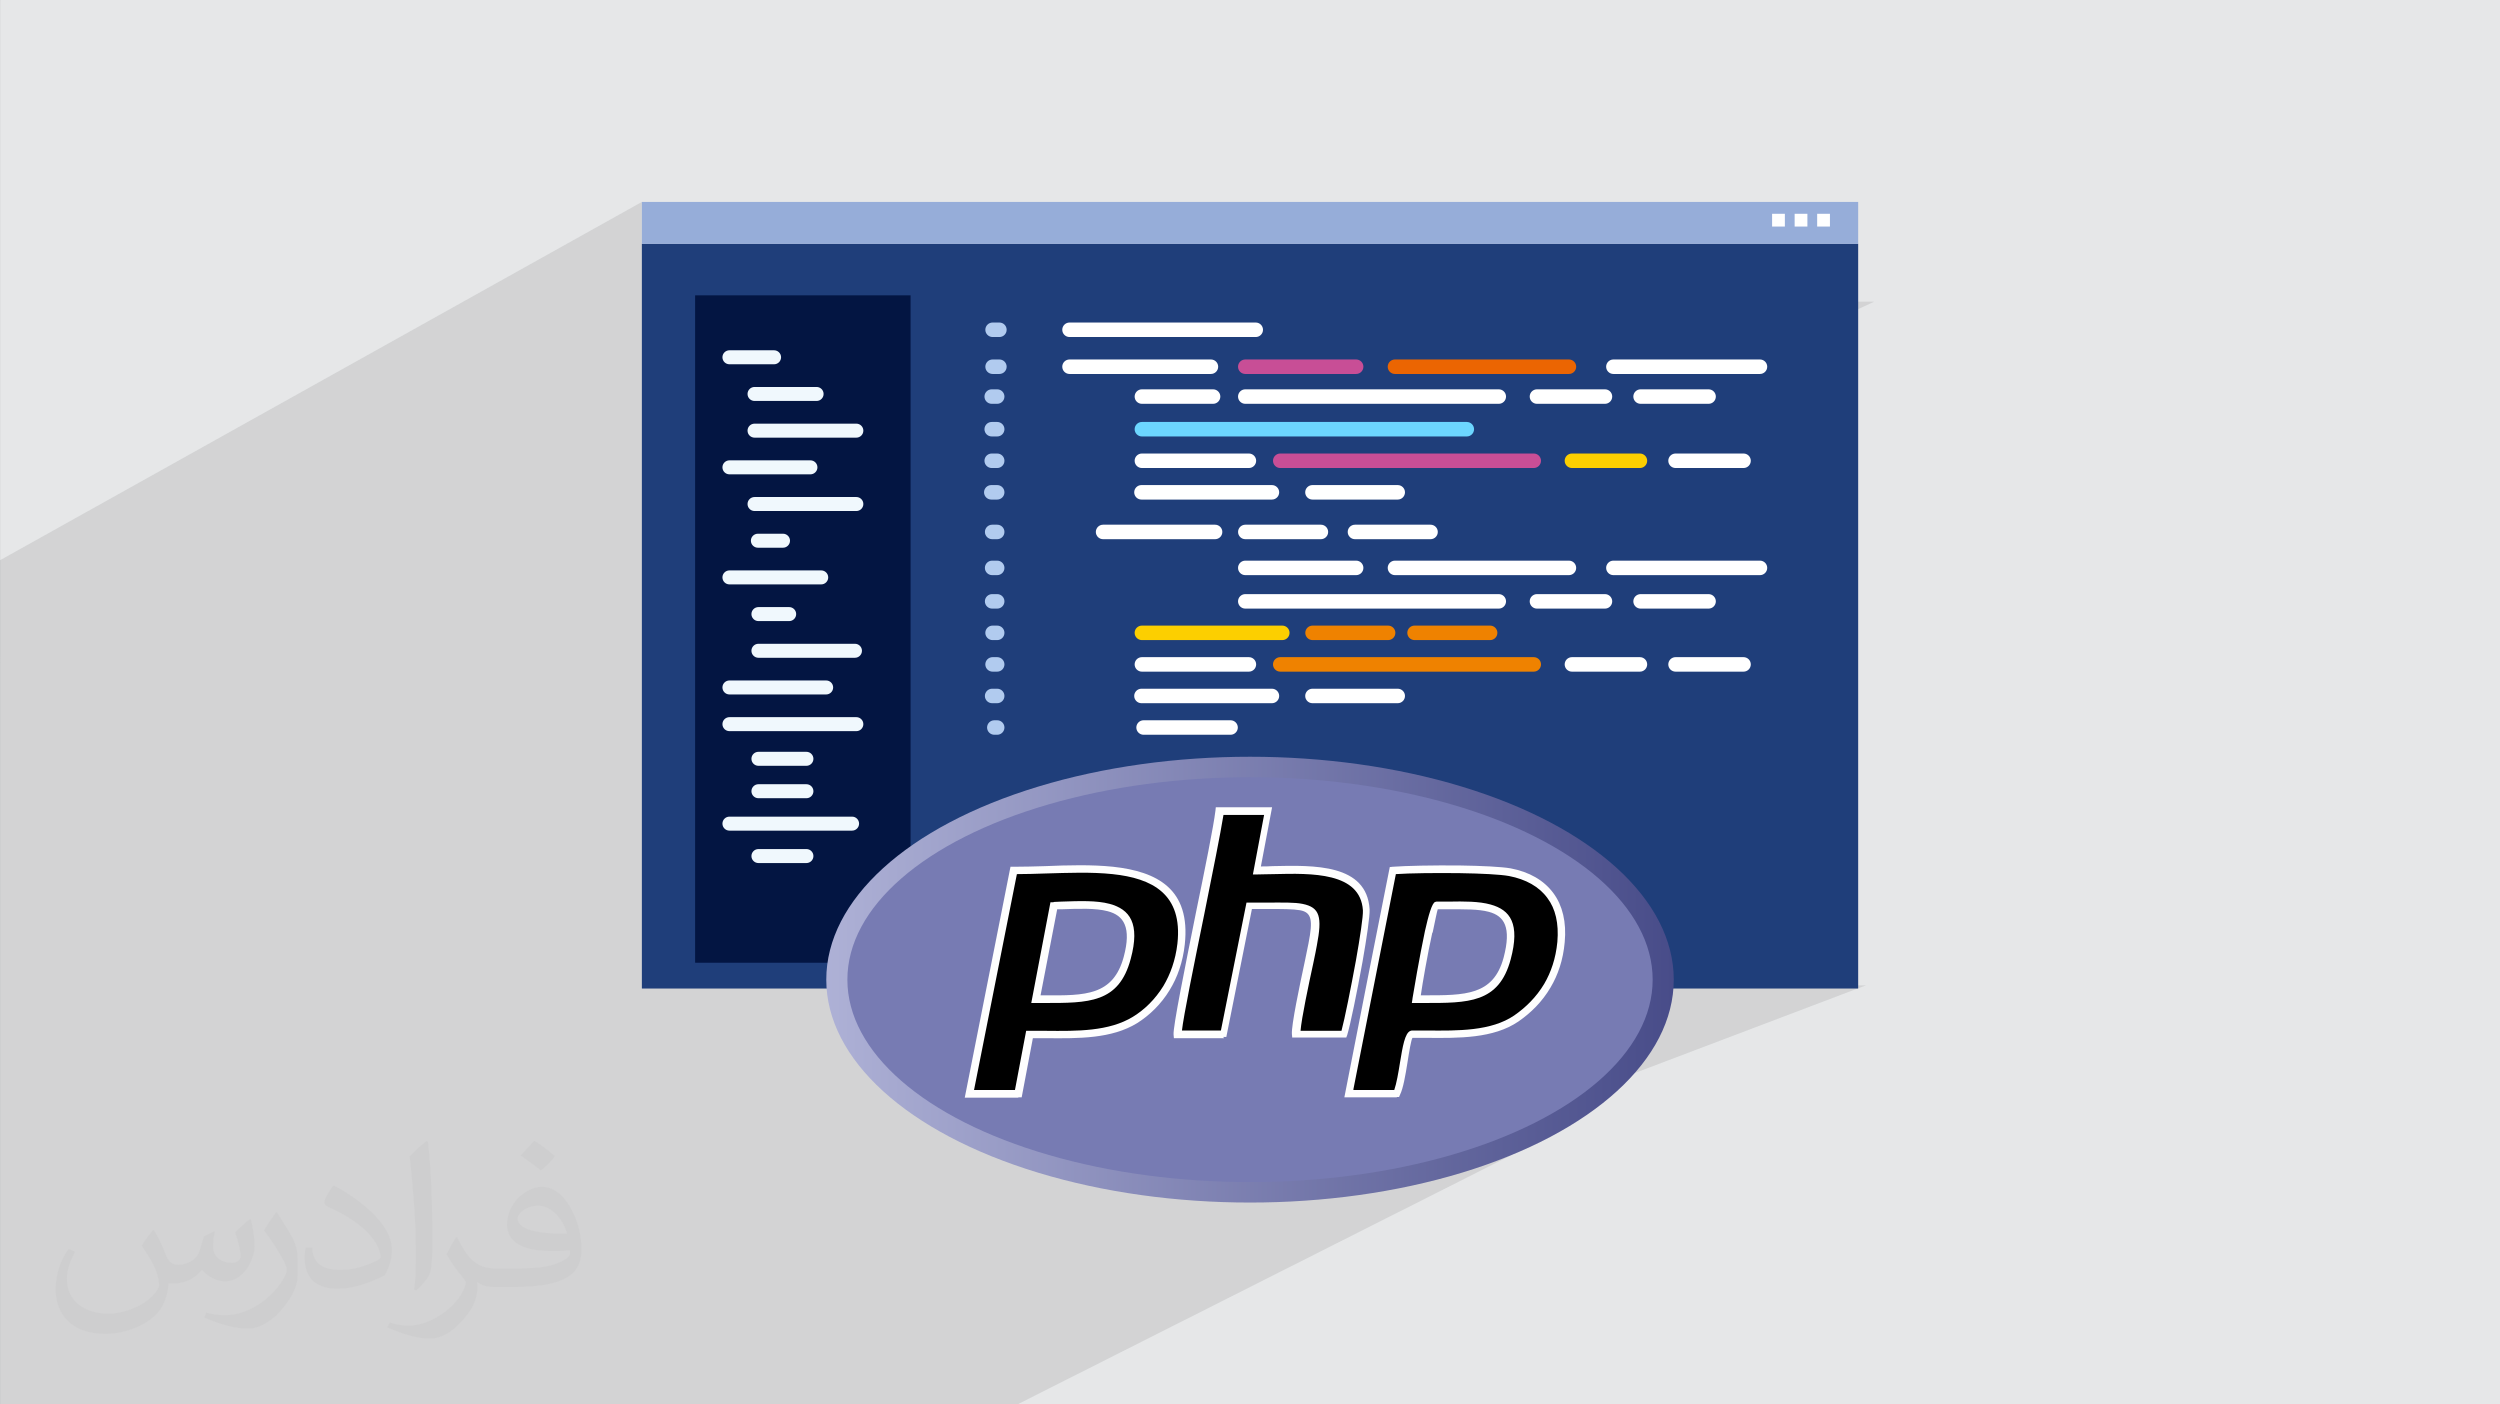 <?xml version="1.0" encoding="UTF-8"?>
<!DOCTYPE svg PUBLIC "-//W3C//DTD SVG 1.1//EN" "http://www.w3.org/Graphics/SVG/1.1/DTD/svg11.dtd">
<!-- Creator: CorelDRAW 2020 (64-Bit) -->
<svg xmlns="http://www.w3.org/2000/svg" xml:space="preserve" width="94.193mm" height="52.917mm" version="1.1" style="shape-rendering:geometricPrecision; text-rendering:geometricPrecision; image-rendering:optimizeQuality; fill-rule:evenodd; clip-rule:evenodd"
viewBox="0 0 9404.92 5283.58"
 xmlns:xlink="http://www.w3.org/1999/xlink"
 xmlns:xodm="http://www.corel.com/coreldraw/odm/2003">
 <rect x="0" y="0" width="9404.92" height="5283.58" fill="#333333" stroke="none"/>
 <defs>
  <style type="text/css">
   <![CDATA[
    .fil16 {fill:black}
    .fil10 {fill:#031542}
    .fil3 {fill:#1F3E7A}
    .fil6 {fill:#6CD6FF}
    .fil15 {fill:#777BB3}
    .fil13 {fill:#96ADD9}
    .fil12 {fill:#B1CBEF}
    .fil7 {fill:#C84E96}
    .fil0 {fill:#E6E7E8}
    .fil5 {fill:#EB6502}
    .fil9 {fill:#EF8200}
    .fil11 {fill:#F0F8FD}
    .fil8 {fill:#FCCF00}
    .fil4 {fill:white}
    .fil17 {fill:#FEFEFE;fill-rule:nonzero}
    .fil2 {fill:#373435;fill-opacity:0.031}
    .fil1 {fill:#2B2A29;fill-opacity:0.102}
    .fil14 {fill:url(#id0)}
   ]]>
  </style>
  <linearGradient id="id0" gradientUnits="userSpaceOnUse" x1="3107.62" y1="3684.74" x2="6296.15" y2="3684.74">
   <stop offset="0" style="stop-opacity:1; stop-color:#AEB1D6"/>
   <stop offset="1" style="stop-opacity:1; stop-color:#484C89"/>
  </linearGradient>
 </defs>
 <g id="Layer_x0020_1">
  <polygon class="fil0" points="0.15,0 9404.92,0 9404.92,5283.58 0.15,5283.58 "/>
  <polygon class="fil1" points="0.15,5148.47 0.15,5143.29 0.15,5129.56 0.15,5116.96 0.15,5109.63 0.15,5109.15 0.15,5107.53 0.15,5106.11 0.15,5106.05 0.15,5103.95 0.15,5091.44 0.15,5059.26 0.15,5055.41 0.15,5045.99 0.15,5039.9 0.15,5030.94 0.15,5026.53 0.15,5026.31 0.15,5025.73 0.15,5024.29 0.15,5023.67 0.15,5020.66 0.15,5012.82 0.15,5012.17 0.15,5010.07 0.15,5006.1 0.15,5005.67 0.15,5003.64 0.15,5002.21 0.15,5000.01 0.15,4998.39 0.15,4997.68 0.15,4993.06 0.15,4988.69 0.15,4973.89 0.15,4966.66 0.15,4966.43 0.15,4955.86 0.15,4955.55 0.15,4953.75 0.15,4951.95 0.15,4921.95 0.15,4919.24 0.15,4874 0.15,4871.8 0.15,4871.1 0.15,4867.32 0.15,4865.16 0.15,4856.17 0.15,4850.38 0.15,4848.14 0.15,4826.1 0.15,4822.84 0.15,4818.41 0.15,4813.28 0.15,4811.11 0.15,4810.3 0.15,4808.06 0.15,4803.58 0.15,4785.49 0.15,4783.39 0.15,4782.99 0.15,4775.53 0.15,4770.32 0.15,4769.3 0.15,4768.8 0.15,4767.07 0.15,4741.18 0.15,4736.93 0.15,4725.94 0.15,4725.9 0.15,4723.75 0.15,4718.58 0.15,4711.46 0.15,4709.6 0.15,4703.93 0.15,4696.95 0.15,4694.29 0.15,4670.89 0.15,4668.31 0.15,4666.03 0.15,4664.19 0.15,4659.74 0.15,4655.45 0.15,4653.12 0.15,4643.03 0.15,4640.85 0.15,4636.37 0.15,4632.87 0.15,4632.57 0.15,4630.26 0.15,4622.08 0.15,4621.18 0.15,4617.23 0.15,4614.97 0.15,4606.14 0.15,4590.9 0.15,4589.67 0.15,4586.56 0.15,4571.33 0.15,4566.67 0.15,4564.38 0.15,4556.44 0.15,4556.28 0.15,4556.25 0.15,4555.18 0.15,4554.18 0.15,4548.61 0.15,4546.24 0.15,4543.11 0.15,4543.03 0.15,4541.49 0.15,4540.92 0.15,4540.56 0.15,4539.67 0.15,4527.03 0.15,4527.02 0.15,4525.54 0.15,4523.67 0.15,4521.73 0.15,4521.31 0.15,4510.8 0.15,4508.49 0.15,4507.23 0.15,4506.58 0.15,4502.69 0.15,4493.99 0.15,4493.33 0.15,4487.5 0.15,4484.62 0.15,4482.27 0.15,4452.77 0.15,4446.66 0.15,4445.74 0.15,4444.36 0.15,4443.33 0.15,4430.05 0.15,4414.32 0.15,4412.08 0.15,4412.01 0.15,4400.33 0.15,4399.24 0.15,4397.81 0.15,4397.21 0.15,4397.07 0.15,4396.94 0.15,4396.57 0.15,4394.81 0.15,4394.23 0.15,4389.36 0.15,4385.6 0.15,4384.11 0.15,4383.7 0.15,4375.13 0.15,4370 0.15,4367.67 0.15,4358.5 0.15,4351.71 0.15,4351.22 0.15,4349.28 0.15,4343.91 0.15,4343.9 0.15,4342.38 0.15,4342.19 0.15,4339.75 0.15,4315 0.15,4312.58 0.15,4310.2 0.15,4296.03 0.15,4283.46 0.15,4280.95 0.15,4248.56 0.15,4248.54 0.15,4246.03 0.15,4238.2 0.15,4237.54 0.15,4235.73 0.15,4235.1 0.15,4233.49 0.15,4224.14 0.15,4222.62 0.15,4220.23 0.15,4209.57 0.15,4195.18 0.15,4186.3 0.15,4182.63 0.15,4180.17 0.15,4175.67 0.15,4171.28 0.15,4158.92 0.15,4136.25 0.15,4128.34 0.15,4125.85 0.15,4123.88 0.15,4113.48 0.15,4111.01 0.15,4108.9 0.15,4097.83 0.15,4095.42 0.15,4087.74 0.15,4081.34 0.15,4073.43 0.15,4068.47 0.15,4053.51 0.15,4046.36 0.15,4039.83 0.15,4031.47 0.15,4018.38 0.15,4012.52 0.15,4010.46 0.15,4010.02 0.15,4009.7 0.15,4007.91 0.15,4007.17 0.15,3966.06 0.15,3965.36 0.15,3963.58 0.15,3957.27 0.15,3950.88 0.15,3938.57 0.15,3938.23 0.15,3935.68 0.15,3923.71 0.15,3923.7 0.15,3922.18 0.15,3916.59 0.15,3910.89 0.15,3908.36 0.15,3907.36 0.15,3888.44 0.15,3879.06 0.15,3876.45 0.15,3871.15 0.15,3868.62 0.15,3866.77 0.15,3852.34 0.15,3835.12 0.15,3820.32 0.15,3818.56 0.15,3817.94 0.15,3805.75 0.15,3804.23 0.15,3803.17 0.15,3785.33 0.15,3784.96 0.15,3776.17 0.15,3773.53 0.15,3769.98 0.15,3752.49 0.15,3749.95 0.15,3749.89 0.15,3749.86 0.15,3747.31 0.15,3735.18 0.15,3731.68 0.15,3716.92 0.15,3708.25 0.15,3681.48 0.15,3672.92 0.15,3672.61 0.15,3669.94 0.15,3658.25 0.15,3624.64 0.15,3609.95 0.15,3594.08 0.15,3591.41 0.15,3578.56 0.15,3574.41 0.15,3565.48 0.15,3562.76 0.15,3551.2 0.15,3548.51 0.15,3543.09 0.15,3543.08 0.15,3530.39 0.15,3528.47 0.15,3515.75 0.15,3504.99 0.15,3502.31 0.15,3480.13 0.15,3474.06 0.15,3471.34 0.15,3468.94 0.15,3466.19 0.15,3411.72 0.15,3409.32 0.15,3394.76 0.15,3376.01 0.15,3376 0.15,3361.44 0.15,3359.03 0.15,3347.74 0.15,3344.94 0.15,3330.31 0.15,3315.33 0.15,3312.55 0.15,3294.61 0.15,3294.6 0.15,3280.13 0.15,3206.17 0.15,3170.37 0.15,3155.97 0.15,3120.2 0.15,3118.9 0.15,3116.04 0.15,3038.12 0.15,3002.06 0.15,3002.05 0.15,2987.7 0.15,2742.52 -0,2251.75 -0,2251.7 -0,2251.41 -0,2107.61 2414.67,759.62 2414.67,917.16 2415.04,916.96 2414.94,917.02 2414.85,917.09 2414.77,917.18 2414.72,917.29 2414.68,917.41 2414.67,917.48 6486.94,1134.95 6726.65,1021.72 6774.65,1021.72 6774.65,1039.05 6811.43,1021.72 6859.44,1021.72 6859.44,1038.98 6896.18,1021.72 6944.22,1021.72 6944.22,1069.73 6804.8,1134.95 7050.46,1134.95 5872.13,1682.07 5881.68,1682.07 6118.99,1571.92 6124.09,1570.33 6129.56,1569.77 6681.01,1569.77 6686.49,1570.33 6691.6,1571.92 6696.24,1574.44 6700.28,1577.78 6703.61,1581.82 6706.14,1586.45 6707.73,1591.56 6708.29,1597.04 6707.73,1602.52 6706.14,1607.63 6703.61,1612.25 6700.28,1616.3 6696.24,1619.64 6691.6,1622.16 6514.12,1702.81 6514.44,1703.85 6515,1709.33 6514.44,1714.81 6512.86,1719.92 6510.33,1724.55 6507,1728.6 6502.95,1731.93 6498.32,1734.45 6081.43,1923.6 6229.46,1923.6 6234.93,1924.16 6240.04,1925.74 6244.67,1928.27 6248.7,1931.6 6252.04,1935.65 6254.56,1940.28 6256.15,1945.38 6256.71,1950.87 6256.15,1956.35 6254.56,1961.46 6252.04,1966.09 6248.7,1970.13 6244.67,1973.46 6240.04,1975.99 5460.71,2326.57 5461.74,2326.57 6352.8,1925.74 6357.91,1924.16 6363.4,1923.6 6619.25,1923.6 6624.74,1924.16 6629.85,1925.74 6634.48,1928.27 6638.52,1931.6 6641.86,1935.65 6644.39,1940.28 6645.97,1945.38 6646.53,1950.87 6645.97,1956.35 6644.39,1961.46 6641.86,1966.09 6638.52,1970.13 6634.48,1973.46 6629.85,1975.99 5841.06,2326.57 5962.32,2326.57 5967.8,2327.13 5972.91,2328.73 5977.55,2331.24 5981.59,2334.59 5984.92,2338.62 5987.45,2343.26 5989.04,2348.37 5989.6,2353.84 5989.04,2359.32 5987.45,2364.43 5984.92,2369.07 5981.59,2373.11 5977.55,2376.44 5972.91,2378.96 5724.1,2488.68 5723.58,2490.36 5721.06,2494.98 5717.72,2499.03 5713.68,2502.37 5709.05,2504.89 5559.17,2570.94 5567.5,2570.94 5831.45,2454.65 5836.56,2453.06 5836.83,2453.03 6118.99,2328.73 6124.09,2327.13 6129.56,2326.57 6681.01,2326.57 6686.49,2327.13 6691.6,2328.73 6696.24,2331.24 6700.28,2334.59 6703.61,2338.62 6706.14,2343.26 6707.73,2348.37 6708.29,2353.84 6707.73,2359.32 6706.14,2364.43 6703.61,2369.07 6700.28,2373.11 6696.24,2376.44 6691.6,2378.96 6505.45,2459.24 6507,2460.52 6510.33,2464.55 6512.86,2469.18 6514.44,2474.29 6515,2479.77 6514.44,2485.25 6512.86,2490.36 6510.33,2494.98 6507,2499.03 6502.95,2502.37 6498.32,2504.89 6068.57,2689.66 6229.46,2689.66 6234.93,2690.21 6240.04,2691.8 6244.67,2694.33 6248.7,2697.66 6252.04,2701.71 6254.56,2706.34 6256.15,2711.44 6256.71,2716.92 6256.15,2722.41 6254.56,2727.52 6252.04,2732.14 6248.73,2736.14 6352.8,2691.8 6357.91,2690.21 6363.4,2689.66 6619.25,2689.66 6624.74,2690.21 6629.85,2691.8 6634.48,2694.33 6638.52,2697.66 6641.86,2701.71 6644.39,2706.34 6645.97,2711.44 6646.53,2716.92 6645.97,2722.41 6644.39,2727.52 6641.86,2732.14 6638.52,2736.18 6634.48,2739.53 6629.85,2742.05 5529.52,3205.19 5578.14,3205.19 5583.62,3205.75 5588.73,3207.34 5593.36,3209.87 5597.41,3213.21 5600.74,3217.25 5603.27,3221.88 5604.86,3226.99 5605.41,3232.46 5604.86,3237.95 5603.27,3243.06 5600.74,3247.69 5597.41,3251.73 5593.36,3255.06 5588.73,3257.59 5579.09,3261.62 5609.46,3271.41 5668.85,3292.63 5726.07,3315.24 5745.96,3323.9 5830.02,3323.9 5835.49,3324.46 5840.59,3326.06 5845.22,3328.59 5849.26,3331.92 5822.63,3106.32 5825.16,3110.95 5826.75,3116.06 5827.31,3121.53 5826.75,3127.02 5825.16,3132.13 5822.63,3136.76 5819.31,3140.8 5817.69,3142.13 5853.83,3161.19 5901.44,3188.82 5946.4,3217.6 5988.64,3247.45 6028.04,3278.34 6064.5,3310.24 6097.96,3343.08 6128.29,3376.81 6155.41,3411.39 6179.23,3446.78 6199.64,3482.91 6216.55,3519.77 6229.87,3557.27 6239.5,3595.38 6245.36,3634.05 6247.32,3673.24 6245.65,3706.7 7019.91,3706.7 7020.03,3706.69 7020.14,3706.65 5991.41,4096.85 5988.64,4099.03 5946.4,4128.88 5901.44,4157.66 5853.83,4185.29 5803.68,4211.74 5751.07,4236.95 5696.12,4260.89 5638.89,4283.5 5091.59,4490.18 5131.02,4485.39 5206.66,4474.09 5280.73,4460.91 5353.12,4445.89 5423.73,4429.09 5492.47,4410.58 5559.23,4390.38 5623.91,4368.58 5686.4,4345.19 3826.96,5283.58 3628.68,5283.58 3498.14,5283.58 3498.05,5283.58 2897.79,5283.58 2892.89,5283.58 2890.01,5283.58 2858.54,5283.58 2818.28,5283.58 2710.89,5283.58 2694.48,5283.58 2693.37,5283.58 2677.65,5283.58 2673.68,5283.58 2658.72,5283.58 2628.94,5283.58 2590.1,5283.58 2469.82,5283.58 2422.98,5283.58 2407.3,5283.58 2390.39,5283.58 2357.29,5283.58 2355.68,5283.58 2304.86,5283.58 2269.73,5283.58 2231.94,5283.58 2194.67,5283.58 2162.38,5283.58 2120.87,5283.58 2087.45,5283.58 2067.75,5283.58 2048.02,5283.58 2010.54,5283.58 1981.7,5283.58 1979.51,5283.58 1783.87,5283.58 1780.73,5283.58 1769.83,5283.58 1751.49,5283.58 1708.28,5283.58 1623.72,5283.58 1612.78,5283.58 1607.29,5283.58 1606.24,5283.58 1596.86,5283.58 1592.58,5283.58 1591.13,5283.58 1582.17,5283.58 1581.66,5283.58 1580.01,5283.58 1578.33,5283.58 1573.46,5283.58 1569.53,5283.58 1546.14,5283.58 1505.12,5283.58 1470.93,5283.58 1459.63,5283.58 1435.29,5283.58 1411.04,5283.58 1408.28,5283.58 1400.28,5283.58 1396.31,5283.58 1376.55,5283.58 1371.59,5283.58 1369.55,5283.58 1367.93,5283.58 1363.38,5283.58 1362.28,5283.58 1336.83,5283.58 1328.28,5283.58 1303.76,5283.58 1282.62,5283.58 1208.1,5283.58 1204.53,5283.58 1176.94,5283.58 1166.68,5283.58 1132.26,5283.58 1115.15,5283.58 1088.63,5283.58 1087.2,5283.58 1059.7,5283.58 1048.84,5283.58 1026.07,5283.58 1019.52,5283.58 1012.17,5283.58 992.04,5283.58 989.8,5283.58 983.72,5283.58 974.4,5283.58 956.37,5283.58 948.9,5283.58 944.86,5283.58 894.55,5283.58 873.95,5283.58 825.81,5283.58 823.63,5283.58 818.19,5283.58 797.37,5283.58 796.23,5283.58 779.51,5283.58 766.17,5283.58 755.71,5283.58 747.17,5283.58 710.54,5283.58 707.49,5283.58 667.64,5283.58 632.69,5283.58 619.16,5283.58 614.49,5283.58 604.35,5283.58 591.71,5283.58 581.89,5283.58 567.35,5283.58 556.76,5283.58 544.57,5283.58 543.54,5283.58 488.35,5283.58 482.13,5283.58 464.93,5283.58 368.16,5283.58 317.72,5283.58 289.43,5283.58 276.03,5283.58 274.56,5283.58 274.25,5283.58 271.34,5283.58 270.05,5283.58 253.34,5283.58 239.86,5283.58 201.3,5283.58 200.26,5283.58 187.67,5283.58 181.46,5283.58 176.64,5283.58 175.76,5283.58 165.89,5283.58 148.86,5283.58 141.49,5283.58 132.04,5283.58 121.25,5283.58 120.92,5283.58 115.82,5283.58 111.84,5283.58 67.03,5283.58 62.25,5283.58 35.36,5283.58 27.11,5283.58 14.09,5283.58 0.15,5283.58 0.15,5273.65 0.15,5265.53 0.15,5264.3 0.15,5263.57 0.15,5262.3 0.15,5261.49 0.15,5254.53 0.15,5249.22 0.15,5246.86 0.15,5246.68 0.15,5214.99 0.15,5212.65 0.15,5211.27 0.15,5209.62 0.15,5209.19 0.15,5207.5 0.15,5192.31 0.15,5176.86 0.15,5174.75 0.15,5164.15 0.15,5163.09 0.15,5162.16 0.15,5162.05 0.15,5159.14 0.15,5158.85 0.15,5148.64 "/>
  <path class="fil2" d="M578.63 4627.62c17.95,27.21 29.59,53.36 40.96,82.42 8.45,16.91 12.93,48.09 52.57,48.09 11.61,0 28.28,-3.42 43.06,-11.61 16.63,-8.73 29.32,-21.94 35.94,-42l15.85 -53.36 38.57 -19.02 2.64 2.64c-5.27,20.09 -6.59,39.36 -6.59,54.43 0,44.63 38.57,61.56 69.21,61.56 17.95,0 34.09,-8.73 34.09,-25.11 0,-21.13 -8.98,-57.06 -20.62,-89.29 17.95,-17.95 35.94,-35.94 56.53,-50.47l3.17 1.6c8.98,38.04 14,75.55 14,100.66 0,24.57 -10.83,51.79 -19.81,69.49 -18.49,34.87 -51.25,62.61 -90.87,62.61 -30.1,0 -63.65,-15.07 -86.66,-43.06l-1.32 0c-21.66,26.96 -55.22,51.25 -108.85,51.25l-16.63 0c-2.64,35.41 -10.29,60.49 -21.94,82.95 -31.95,62.33 -126.81,106.47 -216.1,106.47 -124.17,0 -186.5,-71.59 -186.5,-166.95 0,-58.91 19.27,-113.6 48.88,-152.42l24.29 10.04c-18.49,35.41 -30.91,68.67 -30.91,101.44 0,89.29 72.66,131.83 156.4,131.83 77.68,0 173.82,-49.4 191.28,-106.72 -6.59,-62.61 -30.1,-91.93 -66.04,-148.99 10.83,-19.02 24.83,-38.04 42.28,-58.38l3.17 0 0 0 0 0 -0.02 -0.09zm1432.11 -336.04c26.15,16.38 51.79,35.66 76.87,57.85 -14,19.81 -31.45,37.79 -53.11,53.64 -25.11,-20.34 -50.19,-37.79 -75.83,-56.27 17.42,-19.55 34.62,-38.29 52.04,-55.22l0 0 0 0 0 0 0 0 0 0 0.03 0zm13.47 244.11c-42.28,0 -76.87,27.75 -76.87,48.34 0,44.13 84.53,57.85 185.72,57.31 -12.68,-51.79 -57.06,-105.68 -108.85,-105.68l0.01 0.03zm-94.85 236.19c54.96,0 103.04,-1.6 139.74,-10.83 40.96,-10.29 75.55,-30.91 75.55,-45.17 0,-3.7 0,-8.19 -1.32,-11.89 -22.97,2.11 -49.4,2.11 -72.38,2.11 -74.49,0 -131.55,-16.91 -154.01,-58.66 -5.55,-11.61 -9.51,-24.57 -9.51,-39.36 0,-40.43 17.42,-79.79 48.09,-107 25.61,-22.45 53.89,-36.44 82.67,-36.44 52.04,0 93.51,41.75 122.57,107.54 15.85,35.94 26.68,77.4 26.68,129.72 0,34.87 -9.51,64.19 -31.17,85.85 -40.43,39.11 -114.91,53.89 -229.04,53.89l-51.79 0 0 0 -13.47 0c-28.28,0 -48.62,-5.02 -64.72,-17.42l-2.64 0c0.79,6.59 1.32,12.93 1.32,19.02 0,25.61 -8.45,58.38 -25.61,84.53 -50.72,75.29 -105.68,108.03 -153.24,108.03 -48.09,0 -107,-18.49 -160.11,-42.53l9.51 -18.49c17.17,7.13 40.96,11.89 73.7,11.89 85.85,0 198.66,-82.42 212.65,-163 -3.17,-6.59 -8.98,-15.32 -17.17,-24.57 -25.11,-29.85 -40.96,-54.68 -55.74,-80.83 12.68,-25.11 24.29,-45.17 35.13,-63.4l4.49 -0.53c36.72,74.77 69.99,117.55 144.23,117.55l11.61 0 0 0 53.89 0 0 0 0 0 0 0 0 0 0 0 0.09 0.01zm-371.97 79c6.34,-34.34 6.87,-72.91 6.87,-108.85l0 -53.36c0,-99.6 -12.68,-244.36 -22.97,-338.67 17.95,-19.27 43.06,-42 62.87,-57.31l5.81 1.6c13.47,118.62 16.63,256 16.63,383.05 0,33.3 -1.32,65.79 -4.49,89.55 -1.85,30.1 -19.27,52.83 -56.53,87.7l-8.19 -3.7zm-382.79 -157.19c1.85,46.77 24.83,83.49 105.15,83.49 49.93,0 92.19,-12.93 138.96,-35.13 8.45,-3.7 12.93,-8.73 12.93,-12.93 0,-29.32 -22.45,-68.15 -60.23,-103.55 -36.72,-33.3 -85.34,-62.61 -130.76,-82.17 -15.6,-6.59 -20.62,-13.47 -20.62,-20.09 0,-13.47 17.95,-41.75 32.77,-62.09l5.02 -0.53c52.04,27.21 110.17,67.64 153.24,112.53 39.11,41.47 63.4,83.49 63.4,129.19 0,33.81 -10.29,65.51 -26.96,95.1 -57.06,28.79 -117.83,50.72 -178.06,50.72 -73.17,0 -123.1,-34.34 -123.1,-114.91 0,-8.73 0,-22.19 3.17,-39.64l25.11 0 0 0 0 0 0 0 0 0 0 0 -0.02 0zm-132.37 -132.9l45.45 73.45c16.63,27.21 32.23,56.81 32.23,103.55l0 59.7c0,48.34 -30.91,100.13 -80.83,151.38 -39.11,34.62 -73.7,49.4 -105.68,49.4 -47.55,0 -101.97,-14.79 -164.85,-41.75l7.13 -18.49c19.81,5.27 42.78,9.77 71.06,9.77 90.36,-0.53 182.8,-66.57 225.08,-147.14 5.02,-9.26 6.87,-17.95 6.87,-24.04 0,-9.26 -5.02,-19.55 -8.98,-28.79 -22.97,-43.31 -48.62,-82.95 -76.87,-119.68 14.79,-23.25 29.59,-45.7 45.7,-67.9l3.7 0.53 0 0 0 0 0 0 0 0 0 0 -0.02 0.01z"/>
  <path class="fil3" d="M2415.26 916.91l4574.55 0c0.32,0 0.6,0.28 0.6,0.62l0 2800.73c0,0.35 -0.28,0.62 -0.6,0.62l-4574.55 0c-0.31,0 -0.59,-0.27 -0.59,-0.62l0 -2800.73c0,-0.34 0.28,-0.62 0.59,-0.62z"/>
  <path class="fil4" d="M4149.74 3398.4l327.23 0c15.01,0 27.28,-12.26 27.28,-27.28l0 0c0,-15.01 -12.27,-27.27 -27.28,-27.27l-327.23 0c-15.02,0 -27.28,12.26 -27.28,27.27l0 0c0,15.02 12.26,27.28 27.28,27.28z"/>
  <path class="fil4" d="M4294.09 3279.69l490.88 0c15.01,0 27.28,-12.27 27.28,-27.28l0 0c0,-15.01 -12.27,-27.28 -27.28,-27.28l-490.88 0c-14.98,0 -27.28,12.27 -27.28,27.28l0 0c0,15.01 12.3,27.28 27.28,27.28z"/>
  <path class="fil4" d="M4295.7 3160.97l402.67 0c14.98,0 27.25,-12.26 27.25,-27.27l0 0c0,-14.99 -12.27,-27.28 -27.25,-27.28l-402.67 0c-14.98,0 -27.24,12.29 -27.24,27.28l0 0c0,15.01 12.26,27.27 27.24,27.27z"/>
  <path class="fil4" d="M4295.7 3042.26l1222.38 0c15.02,0 27.28,-12.26 27.28,-27.27l0 0c0,-14.98 -12.26,-27.28 -27.28,-27.28l-1222.38 0c-14.98,0 -27.24,12.3 -27.24,27.28l0 0c0,15.01 12.26,27.27 27.24,27.27z"/>
  <path class="fil4" d="M4937.37 3279.69l320.85 0c14.99,0 27.28,-12.27 27.28,-27.28l0 0c0,-15.01 -12.29,-27.28 -27.28,-27.28l-320.85 0c-14.98,0 -27.24,12.27 -27.24,27.28l0 0c0,15.01 12.26,27.28 27.24,27.28z"/>
  <path class="fil5" d="M4816.25 3160.97l953.71 0c14.98,0 27.24,-12.26 27.24,-27.27l0 0c0,-14.99 -12.26,-27.28 -27.24,-27.28l-953.71 0c-14.98,0 -27.25,12.29 -27.25,27.28l0 0c0,15.01 12.27,27.27 27.25,27.27z"/>
  <path class="fil4" d="M4294.09 1879.36l490.88 0c15.01,0 27.28,-12.26 27.28,-27.26l0 -0.01c0,-15 -12.27,-27.27 -27.28,-27.27l-490.88 0c-14.98,0 -27.28,12.27 -27.28,27.27l0 0.01c0,15 12.3,27.26 27.28,27.26z"/>
  <path class="fil4" d="M4295.7 1760.66l402.67 0c14.98,0 27.25,-12.26 27.25,-27.27l0 0c0,-15 -12.27,-27.27 -27.25,-27.27l-402.67 0c-14.98,0 -27.24,12.27 -27.24,27.27l0 0c0,15.01 12.26,27.27 27.24,27.27z"/>
  <path class="fil6" d="M4295.7 1641.95l1222.38 0c15.02,0 27.28,-12.26 27.28,-27.27l0 0c0,-15 -12.26,-27.28 -27.28,-27.28l-1222.38 0c-14.98,0 -27.24,12.28 -27.24,27.28l0 0c0,15.01 12.26,27.27 27.24,27.27z"/>
  <path class="fil4" d="M4937.37 1879.36l320.85 0c14.99,0 27.28,-12.26 27.28,-27.26l0 -0.01c0,-15 -12.29,-27.27 -27.28,-27.27l-320.85 0c-14.98,0 -27.24,12.27 -27.24,27.27l0 0.01c0,15 12.26,27.26 27.24,27.26z"/>
  <path class="fil7" d="M4816.25 1760.66l953.71 0c14.98,0 27.24,-12.26 27.24,-27.27l0 0c0,-15 -12.26,-27.27 -27.24,-27.27l-953.71 0c-14.98,0 -27.25,12.27 -27.25,27.27l0 0c0,15.01 12.27,27.27 27.25,27.27z"/>
  <path class="fil8" d="M5913.52 1760.66l255.88 0c14.99,0 27.25,-12.26 27.25,-27.27l0 0c0,-15 -12.26,-27.27 -27.25,-27.27l-255.88 0c-14.99,0 -27.28,12.27 -27.28,27.27l0 0c0,15.01 12.29,27.27 27.28,27.27z"/>
  <path class="fil4" d="M6303.34 1760.66l255.86 0c15.02,0 27.28,-12.26 27.28,-27.27l0 0c0,-15 -12.26,-27.27 -27.28,-27.27l-255.86 0c-15.01,0 -27.27,12.27 -27.27,27.27l0 0c0,15.01 12.26,27.27 27.27,27.27z"/>
  <path class="fil4" d="M4302.11 2764.15l327.26 0c14.98,0 27.28,-12.3 27.28,-27.28l0 0c0,-15.02 -12.3,-27.27 -27.28,-27.27l-327.26 0c-14.99,0 -27.28,12.25 -27.28,27.27l0 0c0,14.98 12.29,27.28 27.28,27.28z"/>
  <path class="fil4" d="M4294.09 2645.44l490.88 0c15.01,0 27.28,-12.31 27.28,-27.28l0 0c0,-15.02 -12.27,-27.28 -27.28,-27.28l-490.88 0c-14.98,0 -27.28,12.26 -27.28,27.28l0 0c0,14.97 12.3,27.28 27.28,27.28z"/>
  <path class="fil4" d="M4295.7 2526.72l402.67 0c14.98,0 27.25,-12.28 27.25,-27.28l0 0c0,-15 -12.27,-27.27 -27.25,-27.27l-402.67 0c-14.98,0 -27.24,12.27 -27.24,27.27l0 0c0,15 12.26,27.28 27.24,27.28z"/>
  <path class="fil8" d="M4295.7 2408.01l528.25 0c15.02,0 27.27,-12.27 27.27,-27.27l0 0c0,-15 -12.25,-27.28 -27.27,-27.28l-528.25 0c-14.98,0 -27.24,12.28 -27.24,27.28l0 0c0,15 12.26,27.27 27.24,27.27z"/>
  <path class="fil4" d="M4937.37 2645.44l320.85 0c14.99,0 27.28,-12.31 27.28,-27.28l0 0c0,-15.02 -12.29,-27.28 -27.28,-27.28l-320.85 0c-14.98,0 -27.24,12.26 -27.24,27.28l0 0c0,14.97 12.26,27.28 27.24,27.28z"/>
  <path class="fil9" d="M4816.25 2526.72l953.71 0c14.98,0 27.24,-12.28 27.24,-27.28l0 0c0,-15 -12.26,-27.27 -27.24,-27.27l-953.71 0c-14.98,0 -27.25,12.27 -27.25,27.27l0 0c0,15 12.27,27.28 27.25,27.28z"/>
  <path class="fil4" d="M5913.52 2526.72l255.88 0c14.99,0 27.25,-12.28 27.25,-27.28l0 0c0,-15 -12.26,-27.27 -27.25,-27.27l-255.88 0c-14.99,0 -27.28,12.27 -27.28,27.27l0 0c0,15 12.29,27.28 27.28,27.28z"/>
  <path class="fil4" d="M6303.34 2526.72l255.86 0c15.02,0 27.28,-12.28 27.28,-27.28l0 0c0,-15 -12.26,-27.27 -27.28,-27.27l-255.86 0c-15.01,0 -27.27,12.27 -27.27,27.27l0 0c0,15 12.26,27.28 27.27,27.28z"/>
  <path class="fil4" d="M4684.71 1519.13l953.68 0c15.02,0 27.28,-12.27 27.28,-27.28l0 0c0,-14.99 -12.26,-27.26 -27.28,-27.26l-953.68 0c-14.97,0 -27.27,12.27 -27.27,27.26l0 0c0,15.01 12.3,27.28 27.27,27.28z"/>
  <path class="fil4" d="M5781.98 1519.13l255.86 0c15.02,0 27.27,-12.27 27.27,-27.28l0 0c0,-14.99 -12.25,-27.26 -27.27,-27.26l-255.86 0c-15.02,0 -27.28,12.27 -27.28,27.26l0 0c0,15.01 12.26,27.28 27.28,27.28z"/>
  <path class="fil4" d="M6171.81 1519.13l255.85 0c15.03,0 27.29,-12.27 27.29,-27.28l0 0c0,-14.99 -12.26,-27.26 -27.29,-27.26l-255.85 0c-15.02,0 -27.28,12.27 -27.28,27.26l0 0c0,15.01 12.26,27.28 27.28,27.28z"/>
  <path class="fil7" d="M4684.71 1406.84l417.07 0c15.02,0 27.27,-12.28 27.27,-27.28l0 0c0,-15 -12.25,-27.27 -27.27,-27.27l-417.07 0c-15.01,0 -27.27,12.27 -27.27,27.27l0 0c0,15 12.26,27.28 27.27,27.28z"/>
  <path class="fil5" d="M5247.81 1406.84l654.45 0c15.02,0 27.28,-12.28 27.28,-27.28l0 0c0,-15 -12.26,-27.27 -27.28,-27.27l-654.45 0c-15.02,0 -27.28,12.27 -27.28,27.27l0 0c0,15 12.26,27.28 27.28,27.28z"/>
  <path class="fil4" d="M6069.5 1406.84l551.45 0c15.02,0 27.28,-12.28 27.28,-27.28l0 0c0,-15 -12.26,-27.27 -27.28,-27.27l-551.45 0c-14.98,0 -27.24,12.27 -27.24,27.27l0 0c0,15 12.26,27.28 27.24,27.28z"/>
  <path class="fil4" d="M4684.71 2289.57l953.68 0c15.02,0 27.28,-12.28 27.28,-27.28l0 0c0,-14.99 -12.26,-27.27 -27.28,-27.27l-953.68 0c-14.97,0 -27.27,12.28 -27.27,27.27l0 0c0,15 12.3,27.28 27.27,27.28z"/>
  <path class="fil4" d="M5781.98 2289.57l255.86 0c15.02,0 27.27,-12.28 27.27,-27.28l0 0c0,-14.99 -12.25,-27.27 -27.27,-27.27l-255.86 0c-15.02,0 -27.28,12.28 -27.28,27.27l0 0c0,15 12.26,27.28 27.28,27.28z"/>
  <path class="fil4" d="M6171.81 2289.57l255.85 0c15.03,0 27.29,-12.28 27.29,-27.28l0 0c0,-14.99 -12.26,-27.27 -27.29,-27.27l-255.85 0c-15.02,0 -27.28,12.28 -27.28,27.27l0 0c0,15 12.26,27.28 27.28,27.28z"/>
  <path class="fil4" d="M4684.71 2163.64l417.07 0c15.02,0 27.27,-12.27 27.27,-27.28l0 0c0,-14.99 -12.25,-27.27 -27.27,-27.27l-417.07 0c-15.01,0 -27.27,12.28 -27.27,27.27l0 0c0,15.01 12.26,27.28 27.27,27.28z"/>
  <path class="fil4" d="M5247.81 2163.64l654.45 0c15.02,0 27.28,-12.27 27.28,-27.28l0 0c0,-14.99 -12.26,-27.27 -27.28,-27.27l-654.45 0c-15.02,0 -27.28,12.28 -27.28,27.27l0 0c0,15.01 12.26,27.28 27.28,27.28z"/>
  <path class="fil4" d="M6069.5 2163.64l551.45 0c15.02,0 27.28,-12.27 27.28,-27.28l0 0c0,-14.99 -12.26,-27.27 -27.28,-27.27l-551.45 0c-14.98,0 -27.24,12.28 -27.24,27.27l0 0c0,15.01 12.26,27.28 27.24,27.28z"/>
  <polygon class="fil10" points="2615,3621.76 3425.58,3621.76 3425.58,1111.04 2615,1111.04 "/>
  <path class="fil9" d="M4937.72 2408.01l284.34 0c15.02,0 27.28,-12.27 27.28,-27.27l0 0c0,-15 -12.26,-27.28 -27.28,-27.28l-284.34 0c-14.98,0 -27.24,12.28 -27.24,27.28l0 0c0,15 12.26,27.27 27.24,27.27z"/>
  <path class="fil9" d="M5321.52 2408.01l284.34 0c14.98,0 27.25,-12.27 27.25,-27.27l0 0c0,-15 -12.27,-27.28 -27.25,-27.28l-284.34 0c-15.01,0 -27.28,12.28 -27.28,27.28l0 0c0,15 12.27,27.27 27.28,27.27z"/>
  <path class="fil4" d="M4149.74 2028.43l421.35 0c14.98,0 27.27,-12.28 27.27,-27.28l0 0c0,-15 -12.29,-27.27 -27.27,-27.27l-421.35 0c-15.02,0 -27.28,12.27 -27.28,27.27l0 0c0,15 12.26,27.28 27.28,27.28z"/>
  <path class="fil4" d="M4684.86 2028.43l284.34 0c15.01,0 27.28,-12.28 27.28,-27.28l0 0c0,-15 -12.27,-27.27 -27.28,-27.27l-284.34 0c-14.98,0 -27.29,12.27 -27.29,27.27l0 0c0,15 12.31,27.28 27.29,27.28z"/>
  <path class="fil4" d="M5097.33 2028.43l284.34 0c15.03,0 27.28,-12.28 27.28,-27.28l0 0c0,-15 -12.25,-27.27 -27.28,-27.27l-284.34 0c-14.99,0 -27.29,12.27 -27.29,27.27l0 0c0,15 12.3,27.28 27.29,27.28z"/>
  <path class="fil11" d="M2853.16 2880.91l180.57 0c14.5,0 26.34,-11.84 26.34,-26.34l0 0c0,-14.46 -11.84,-26.3 -26.34,-26.3l-180.57 0c-14.46,0 -26.3,11.84 -26.3,26.3l0 0c0,14.5 11.84,26.34 26.3,26.34z"/>
  <path class="fil11" d="M2744.09 2750.53l477.46 0c14.5,0 26.34,-11.85 26.34,-26.3l0 -0.03c0,-14.46 -11.84,-26.31 -26.34,-26.31l-477.46 0c-14.46,0 -26.3,11.85 -26.3,26.31l0 0.03c0,14.45 11.84,26.3 26.3,26.3z"/>
  <path class="fil11" d="M2744.09 2612.51l363.87 0c14.49,0 26.33,-11.84 26.33,-26.33l0 0c0,-14.47 -11.84,-26.32 -26.33,-26.32l-363.87 0c-14.46,0 -26.3,11.85 -26.3,26.32l0 0c0,14.49 11.84,26.33 26.3,26.33z"/>
  <path class="fil11" d="M2853.16 2474.51l363.17 0c14.5,0 26.34,-11.85 26.34,-26.33l0 0c0,-14.48 -11.84,-26.33 -26.34,-26.33l-363.17 0c-14.46,0 -26.3,11.85 -26.3,26.33l0 0c0,14.48 11.84,26.33 26.3,26.33z"/>
  <path class="fil11" d="M2853.16 2336.5l115.68 0c14.49,0 26.34,-11.84 26.34,-26.33l0 0c0,-14.49 -11.85,-26.33 -26.34,-26.33l-115.68 0c-14.46,0 -26.3,11.84 -26.3,26.33l0 0c0,14.49 11.84,26.33 26.3,26.33z"/>
  <path class="fil11" d="M2744.09 2198.48l345.3 0c14.5,0 26.34,-11.84 26.34,-26.32l0 0c0,-14.49 -11.84,-26.33 -26.34,-26.33l-345.3 0c-14.46,0 -26.3,11.84 -26.3,26.33l0 0c0,14.48 11.84,26.32 26.3,26.32z"/>
  <path class="fil11" d="M2851.13 2060.47l94.52 0c14.48,0 26.33,-11.84 26.33,-26.33l0 0c0,-14.48 -11.85,-26.32 -26.33,-26.32l-94.52 0c-14.48,0 -26.32,11.84 -26.32,26.32l0 0c0,14.49 11.84,26.33 26.32,26.33z"/>
  <path class="fil11" d="M2838.53 1922.45l383.06 0c14.46,0 26.3,-11.85 26.3,-26.32l0 -0.01c0,-14.48 -11.84,-26.33 -26.3,-26.33l-383.06 0c-14.5,0 -26.34,11.85 -26.34,26.33l0 0.01c0,14.47 11.84,26.32 26.34,26.32z"/>
  <path class="fil11" d="M2744.09 1784.43l304.72 0c14.49,0 26.33,-11.84 26.33,-26.32l0 -0.01c0,-14.48 -11.84,-26.32 -26.33,-26.32l-304.72 0c-14.46,0 -26.3,11.84 -26.3,26.32l0 0.01c0,14.48 11.84,26.32 26.3,26.32z"/>
  <path class="fil11" d="M2838.53 1646.42l383.06 0c14.46,0 26.3,-11.85 26.3,-26.32l0 -0.01c0,-14.49 -11.84,-26.33 -26.3,-26.33l-383.06 0c-14.5,0 -26.34,11.84 -26.34,26.33l0 0.01c0,14.47 11.84,26.32 26.34,26.32z"/>
  <path class="fil11" d="M2838.53 1508.4l233.49 0c14.49,0 26.33,-11.84 26.33,-26.32l0 0c0,-14.49 -11.84,-26.33 -26.33,-26.33l-233.49 0c-14.5,0 -26.34,11.84 -26.34,26.33l0 0c0,14.48 11.84,26.32 26.34,26.32z"/>
  <path class="fil11" d="M2744.09 1370.39l167.93 0c14.5,0 26.34,-11.84 26.34,-26.33l0 -0.01c0,-14.47 -11.84,-26.32 -26.34,-26.32l-167.93 0c-14.46,0 -26.3,11.85 -26.3,26.32l0 0.01c0,14.49 11.84,26.33 26.3,26.33z"/>
  <path class="fil11" d="M2853.16 3002.87l180.57 0c14.5,0 26.34,-11.84 26.34,-26.34l0 0c0,-14.49 -11.84,-26.33 -26.34,-26.33l-180.57 0c-14.46,0 -26.3,11.84 -26.3,26.33l0 0c0,14.5 11.84,26.34 26.3,26.34z"/>
  <path class="fil11" d="M2744.09 3124.81l461.4 0c14.5,0 26.34,-11.84 26.34,-26.33l0 0c0,-14.49 -11.84,-26.33 -26.34,-26.33l-461.4 0c-14.46,0 -26.3,11.84 -26.3,26.33l0 0c0,14.49 11.84,26.33 26.3,26.33z"/>
  <path class="fil11" d="M2853.16 3246.77l180.57 0c14.5,0 26.34,-11.84 26.34,-26.34l0 0c0,-14.49 -11.84,-26.33 -26.34,-26.33l-180.57 0c-14.46,0 -26.3,11.84 -26.3,26.33l0 0c0,14.5 11.84,26.34 26.3,26.34z"/>
  <path class="fil4" d="M4295.7 1519.13l267.9 0c14.98,0 27.28,-12.27 27.28,-27.28l0 0c0,-14.99 -12.3,-27.26 -27.28,-27.26l-267.9 0c-14.98,0 -27.24,12.27 -27.24,27.26l0 0c0,15.01 12.26,27.28 27.24,27.28z"/>
  <path class="fil4" d="M4023.46 1406.84l532.02 0c15.02,0 27.28,-12.28 27.28,-27.28l0 0c0,-15 -12.26,-27.27 -27.28,-27.27l-532.02 0c-14.98,0 -27.24,12.27 -27.24,27.27l0 0c0,15 12.26,27.28 27.24,27.28z"/>
  <path class="fil4" d="M4023.46 1267.88l700.65 0c14.98,0 27.28,-12.28 27.28,-27.28l0 0c0,-15.01 -12.3,-27.27 -27.28,-27.27l-700.65 0c-14.98,0 -27.24,12.26 -27.24,27.27l0 0c0,15 12.26,27.28 27.24,27.28z"/>
  <path class="fil12" d="M3734.07 1267.88l25.64 0c15.01,0 27.27,-12.28 27.27,-27.28l0 0c0,-15.01 -12.26,-27.27 -27.27,-27.27l-25.64 0c-15.02,0 -27.27,12.26 -27.27,27.27l0 0c0,15 12.25,27.28 27.27,27.28z"/>
  <path class="fil12" d="M3734.07 1406.84l25.64 0c15.01,0 27.27,-12.28 27.27,-27.28l0 0c0,-15 -12.26,-27.27 -27.27,-27.27l-25.64 0c-15.02,0 -27.27,12.27 -27.27,27.27l0 0c0,15 12.25,27.28 27.27,27.28z"/>
  <path class="fil12" d="M3729.19 1879.36l22.23 0c15.01,0 27.27,-12.26 27.27,-27.26l0 -0.01c0,-15 -12.26,-27.27 -27.27,-27.27l-22.23 0c-15.02,0 -27.28,12.27 -27.28,27.27l0 0.01c0,15 12.26,27.26 27.28,27.26z"/>
  <path class="fil12" d="M3730.79 1760.66l20.63 0c15.01,0 27.27,-12.26 27.27,-27.27l0 0c0,-15 -12.26,-27.27 -27.27,-27.27l-20.63 0c-15.02,0 -27.27,12.27 -27.27,27.27l0 0c0,15.01 12.25,27.27 27.27,27.27z"/>
  <path class="fil12" d="M3730.79 1641.95l20.63 0c15.01,0 27.27,-12.26 27.27,-27.27l0 0c0,-15 -12.26,-27.28 -27.27,-27.28l-20.63 0c-15.02,0 -27.27,12.28 -27.27,27.28l0 0c0,15.01 12.25,27.27 27.27,27.27z"/>
  <path class="fil12" d="M3730.79 1519.13l20.63 0c15.01,0 27.27,-12.27 27.27,-27.28l0 0c0,-14.99 -12.26,-27.26 -27.27,-27.26l-20.63 0c-15.02,0 -27.27,12.27 -27.27,27.26l0 0c0,15.01 12.25,27.28 27.27,27.28z"/>
  <path class="fil12" d="M3732.33 2289.57l19.09 0c15.01,0 27.27,-12.28 27.27,-27.28l0 0c0,-14.99 -12.26,-27.27 -27.27,-27.27l-19.09 0c-14.98,0 -27.25,12.28 -27.25,27.27l0 0c0,15 12.27,27.28 27.25,27.28z"/>
  <path class="fil12" d="M3732.33 2163.64l19.09 0c15.01,0 27.27,-12.27 27.27,-27.28l0 0c0,-14.99 -12.26,-27.27 -27.27,-27.27l-19.09 0c-14.98,0 -27.25,12.28 -27.25,27.27l0 0c0,15.01 12.27,27.28 27.25,27.28z"/>
  <path class="fil12" d="M3732.49 2028.43l18.93 0c15.01,0 27.27,-12.28 27.27,-27.28l0 0c0,-15 -12.26,-27.27 -27.27,-27.27l-18.93 0c-15,0 -27.27,12.27 -27.27,27.27l0 0c0,15 12.27,27.28 27.27,27.28z"/>
  <path class="fil12" d="M3740.59 2764.15l10.83 0c15.01,0 27.27,-12.3 27.27,-27.28l0 0c0,-15.02 -12.26,-27.27 -27.27,-27.27l-10.83 0c-14.99,0 -27.25,12.25 -27.25,27.27l0 0c0,14.98 12.26,27.28 27.25,27.28z"/>
  <path class="fil12" d="M3732.33 2645.44l19.09 0c15.01,0 27.27,-12.31 27.27,-27.28l0 0c0,-15.02 -12.26,-27.28 -27.27,-27.28l-19.09 0c-14.98,0 -27.25,12.26 -27.25,27.28l0 0c0,14.97 12.27,27.28 27.25,27.28z"/>
  <path class="fil12" d="M3734 2526.72l17.42 0c15.01,0 27.27,-12.28 27.27,-27.28l0 0c0,-15 -12.26,-27.27 -27.27,-27.27l-17.42 0c-15.02,0 -27.27,12.27 -27.27,27.27l0 0c0,15 12.25,27.28 27.27,27.28z"/>
  <path class="fil12" d="M3734 2408.01l17.42 0c15.01,0 27.27,-12.27 27.27,-27.27l0 0c0,-15 -12.26,-27.28 -27.27,-27.28l-17.42 0c-15.02,0 -27.27,12.28 -27.27,27.28l0 0c0,15 12.25,27.27 27.27,27.27z"/>
  <path class="fil12" d="M3743.43 3398.4l7.99 0c15.01,0 27.27,-12.26 27.27,-27.28l0 0c0,-15.01 -12.26,-27.27 -27.27,-27.27l-7.99 0c-14.97,0 -27.24,12.26 -27.24,27.27l0 0c0,15.02 12.27,27.28 27.24,27.28z"/>
  <path class="fil12" d="M3743.43 3279.69l7.99 0c15.01,0 27.27,-12.27 27.27,-27.28l0 0c0,-15.01 -12.26,-27.28 -27.27,-27.28l-7.99 0c-14.97,0 -27.24,12.27 -27.24,27.28l0 0c0,15.01 12.27,27.28 27.24,27.28z"/>
  <path class="fil12" d="M3742.42 3160.97l9 0c15.01,0 27.27,-12.26 27.27,-27.27l0 0c0,-14.99 -12.26,-27.28 -27.27,-27.28l-9 0c-14.98,0 -27.27,12.29 -27.27,27.28l0 0c0,15.01 12.29,27.27 27.27,27.27z"/>
  <polygon class="fil13" points="2414.67,917.48 6990.41,917.48 6990.41,759.62 2414.67,759.62 "/>
  <polygon class="fil4" points="6666.59,852.26 6714.59,852.26 6714.59,804.24 6666.59,804.24 "/>
  <polygon class="fil4" points="6751.37,852.26 6799.38,852.26 6799.38,804.24 6751.37,804.24 "/>
  <polygon class="fil4" points="6836.12,852.26 6884.16,852.26 6884.16,804.24 6836.12,804.24 "/>
  <ellipse class="fil14" cx="4702.53" cy="3685.41" rx="1594.1" ry="838.55"/>
  <ellipse class="fil15" cx="4702.53" cy="3685.41" rx="1514.69" ry="761.55"/>
  <path class="fil16" d="M5328.14 3758.79c4.81,-36.08 57.74,-346.49 75.78,-352.5 172.05,0 326.04,-22.86 265.88,199.71 -43.31,163.62 -166.02,152.79 -341.67,152.79zm-252.66 354.92l179.27 0c25.25,-50.52 31.27,-215.35 56.54,-222.57 137.15,0 288.73,13.23 393.41,-57.75 83.01,-56.54 155.2,-146.78 168.43,-287.54 14.43,-150.38 -63.77,-238.21 -192.51,-263.48 -74.59,-14.43 -354.9,-14.43 -439.12,-7.21l-164.83 838.55 -1.2 0z"/>
  <path class="fil17" d="M5313.69 3756.39c3.6,-22.87 26.47,-157.61 46.92,-253.86 13.24,-58.94 26.48,-105.87 38.5,-109.48l4.81 -1.2c19.25,0 32.49,0 44.52,0 60.15,-1.21 115.49,-1.21 158.81,10.82 74.59,20.46 111.89,72.18 75.78,206.93 -44.51,164.83 -160.01,163.62 -326.03,163.62l-45.71 0 2.4 -15.64 0 -1.2zm74.61 -247.85c-18.05,81.81 -37.3,192.51 -43.32,235.81l12.03 0c153.99,0 261.07,1.2 299.57,-141.97 30.08,-114.3 2.41,-156.39 -55.35,-172.04 -39.7,-10.83 -93.84,-9.62 -151.59,-9.62 -15.64,0 -30.08,0 -40.9,0 -2.41,6.01 -9.64,42.11 -19.25,87.82l-1.2 0zm-295.98 591.93l152.81 0c8.42,-24.07 15.63,-64.97 21.65,-103.47 9.63,-57.75 18.04,-111.89 39.7,-119.11l4.82 -1.2c13.22,0 34.89,0 55.34,0 119.11,1.2 243.02,2.4 329.65,-56.55 43.31,-30.07 83.01,-68.58 113.09,-119.1 25.27,-43.31 43.31,-95.04 49.33,-157.61 6.01,-69.78 -7.22,-125.12 -37.29,-164.83 -31.29,-43.3 -81.82,-70.98 -144.38,-83.01 -32.49,-6.01 -105.88,-9.63 -184.08,-10.82 -91.43,-1.2 -190.09,0 -241.81,3.6l-160.02 810.88 1.2 1.22zm162.43 27.67l-197.31 0c56.54,-288.74 113.09,-577.49 170.84,-866.22l10.82 -1.21c46.92,-3.6 155.2,-6 255.05,-4.8 79.42,1.2 155.2,4.8 188.89,10.82 69.78,13.23 125.12,44.52 161.22,93.84 33.68,45.73 49.32,108.28 42.11,184.07 -6.01,67.39 -25.26,122.72 -52.94,169.64 -32.48,55.35 -74.59,96.24 -121.5,128.73 -93.85,63.76 -222.58,62.55 -346.5,61.36 -15.63,0 -30.07,0 -51.73,0 -4.81,6.01 -12.03,49.32 -19.24,95.04 -7.23,45.72 -15.65,95.04 -27.68,119.11l-3.6 8.42 -8.43 0 0 1.21z"/>
  <path class="fil16" d="M3966.23 3406.3c176.85,-6.02 334.46,-22.86 275.51,196.1 -44.51,166.03 -166.03,155.2 -342.88,155.2l67.37 -351.3zm-320.02 707.41l184.07 0 42.11 -222.57c139.57,-1.21 288.75,12.03 397.03,-54.14 84.21,-51.73 158.81,-149.18 173.23,-286.33 37.3,-347.71 -364.54,-276.72 -630.42,-276.72l-166.03 839.76 0 0z"/>
  <path class="fil17" d="M3965.02 3393.06l26.47 -1.2c69.78,-2.41 133.55,-4.81 182.88,8.42 75.78,20.45 115.49,73.39 79.39,206.93 -44.51,167.22 -158.81,166.02 -326.04,166.02l-48.12 0c24.06,-126.32 48.12,-252.63 72.19,-378.97l10.82 0 2.41 -1.2zm27.68 27.67l-15.64 0 -62.55 323.63 14.43 0c154,1.2 258.67,1.2 298.37,-144.38 30.08,-111.89 0,-156.39 -60.16,-172.04 -45.71,-12.03 -108.27,-9.63 -175.64,-7.22l1.19 0zm-329.65 679.75l155.2 0 42.11 -222.57 12.02 0c20.46,0 40.92,0 61.37,0 119.1,1.2 238.21,2.41 328.44,-52.94 43.31,-26.47 83.01,-64.97 114.3,-115.49 26.47,-44.52 45.72,-97.45 52.94,-160.02 20.45,-186.48 -95.04,-245.43 -244.24,-261.07 -79.39,-8.42 -167.23,-4.81 -251.44,-2.41 -37.3,1.2 -74.6,2.41 -108.28,2.41l-161.21 812.09 -1.2 0zm167.23 28.87l-200.91 0c57.74,-289.94 114.29,-578.68 172.04,-868.63l12.02 0c38.5,0 78.21,-1.2 119.11,-2.4 85.42,-3.6 174.45,-6.02 255.06,2.4 164.82,18.05 292.35,83.02 269.49,292.35 -7.21,66.17 -27.67,123.92 -56.54,170.84 -32.48,54.15 -77,96.25 -122.71,125.12 -96.25,58.95 -220.16,57.75 -342.88,56.54 -16.84,0 -33.69,0 -49.33,0l-42.1 222.57 -12.04 0 -1.2 1.21z"/>
  <path class="fil16" d="M4429.42 3891.14l175.65 0 96.24 -481.23c229.8,0 270.71,-20.45 238.22,144.37 -10.83,58.95 -64.97,297.17 -62.55,338.06l179.26 0c19.24,-62.55 86.63,-412.66 83.01,-467.99 -12.03,-179.27 -258.66,-147.98 -411.46,-147.98l42.11 -222.58 -182.86 0c-19.25,137.16 -162.41,789.24 -158.81,839.77l1.2 -2.41z"/>
  <path class="fil17" d="M4443.86 3876.7l149.19 0 96.24 -481.23 12.02 0c25.27,0 48.13,0 68.58,0 58.96,0 99.86,-1.21 129.93,4.81 66.17,13.23 74.6,49.32 54.15,156.4 -2.41,14.43 -7.23,37.3 -13.23,66.17 -18.04,83.02 -44.52,208.13 -48.13,255.06l153.99 0c12.02,-44.52 34.89,-158.81 54.14,-263.49 15.64,-87.83 27.67,-167.22 26.46,-190.08 -9.62,-143.17 -191.29,-139.57 -335.66,-135.95 -22.86,0 -44.51,1.21 -61.36,1.21l-16.84 0 42.12 -223.78 -152.8 0c-10.82,67.37 -40.91,217.76 -72.19,372.96 -38.5,188.88 -78.19,383.78 -84.21,439.13l-2.41 -1.21zm161.21 28.86l-188.89 0 -1.2 -13.23c-2.41,-30.07 42.11,-249.04 84.22,-459.58 33.68,-163.62 66.17,-323.63 73.39,-383.78l1.2 -12.03 211.75 0 -42.11 222.57c14.43,0 28.88,0 44.5,-1.2 156.41,-3.6 353.72,-8.43 364.54,162.42 1.2,25.26 -10.82,107.07 -26.46,196.1 -20.45,114.3 -46.93,241.82 -57.75,276.71l-3.6 9.63 -203.33 0 -1.2 -13.23c-2.41,-32.49 28.88,-181.67 49.32,-276.72 6.02,-28.88 10.82,-51.73 13.24,-64.97 16.83,-86.62 12.02,-115.49 -31.29,-123.91 -27.67,-4.81 -67.37,-4.81 -123.91,-4.81 -18.05,0 -37.3,0 -57.75,0l-96.24 481.24 -12.03 0 3.6 4.79z"/>
 </g>
</svg>
